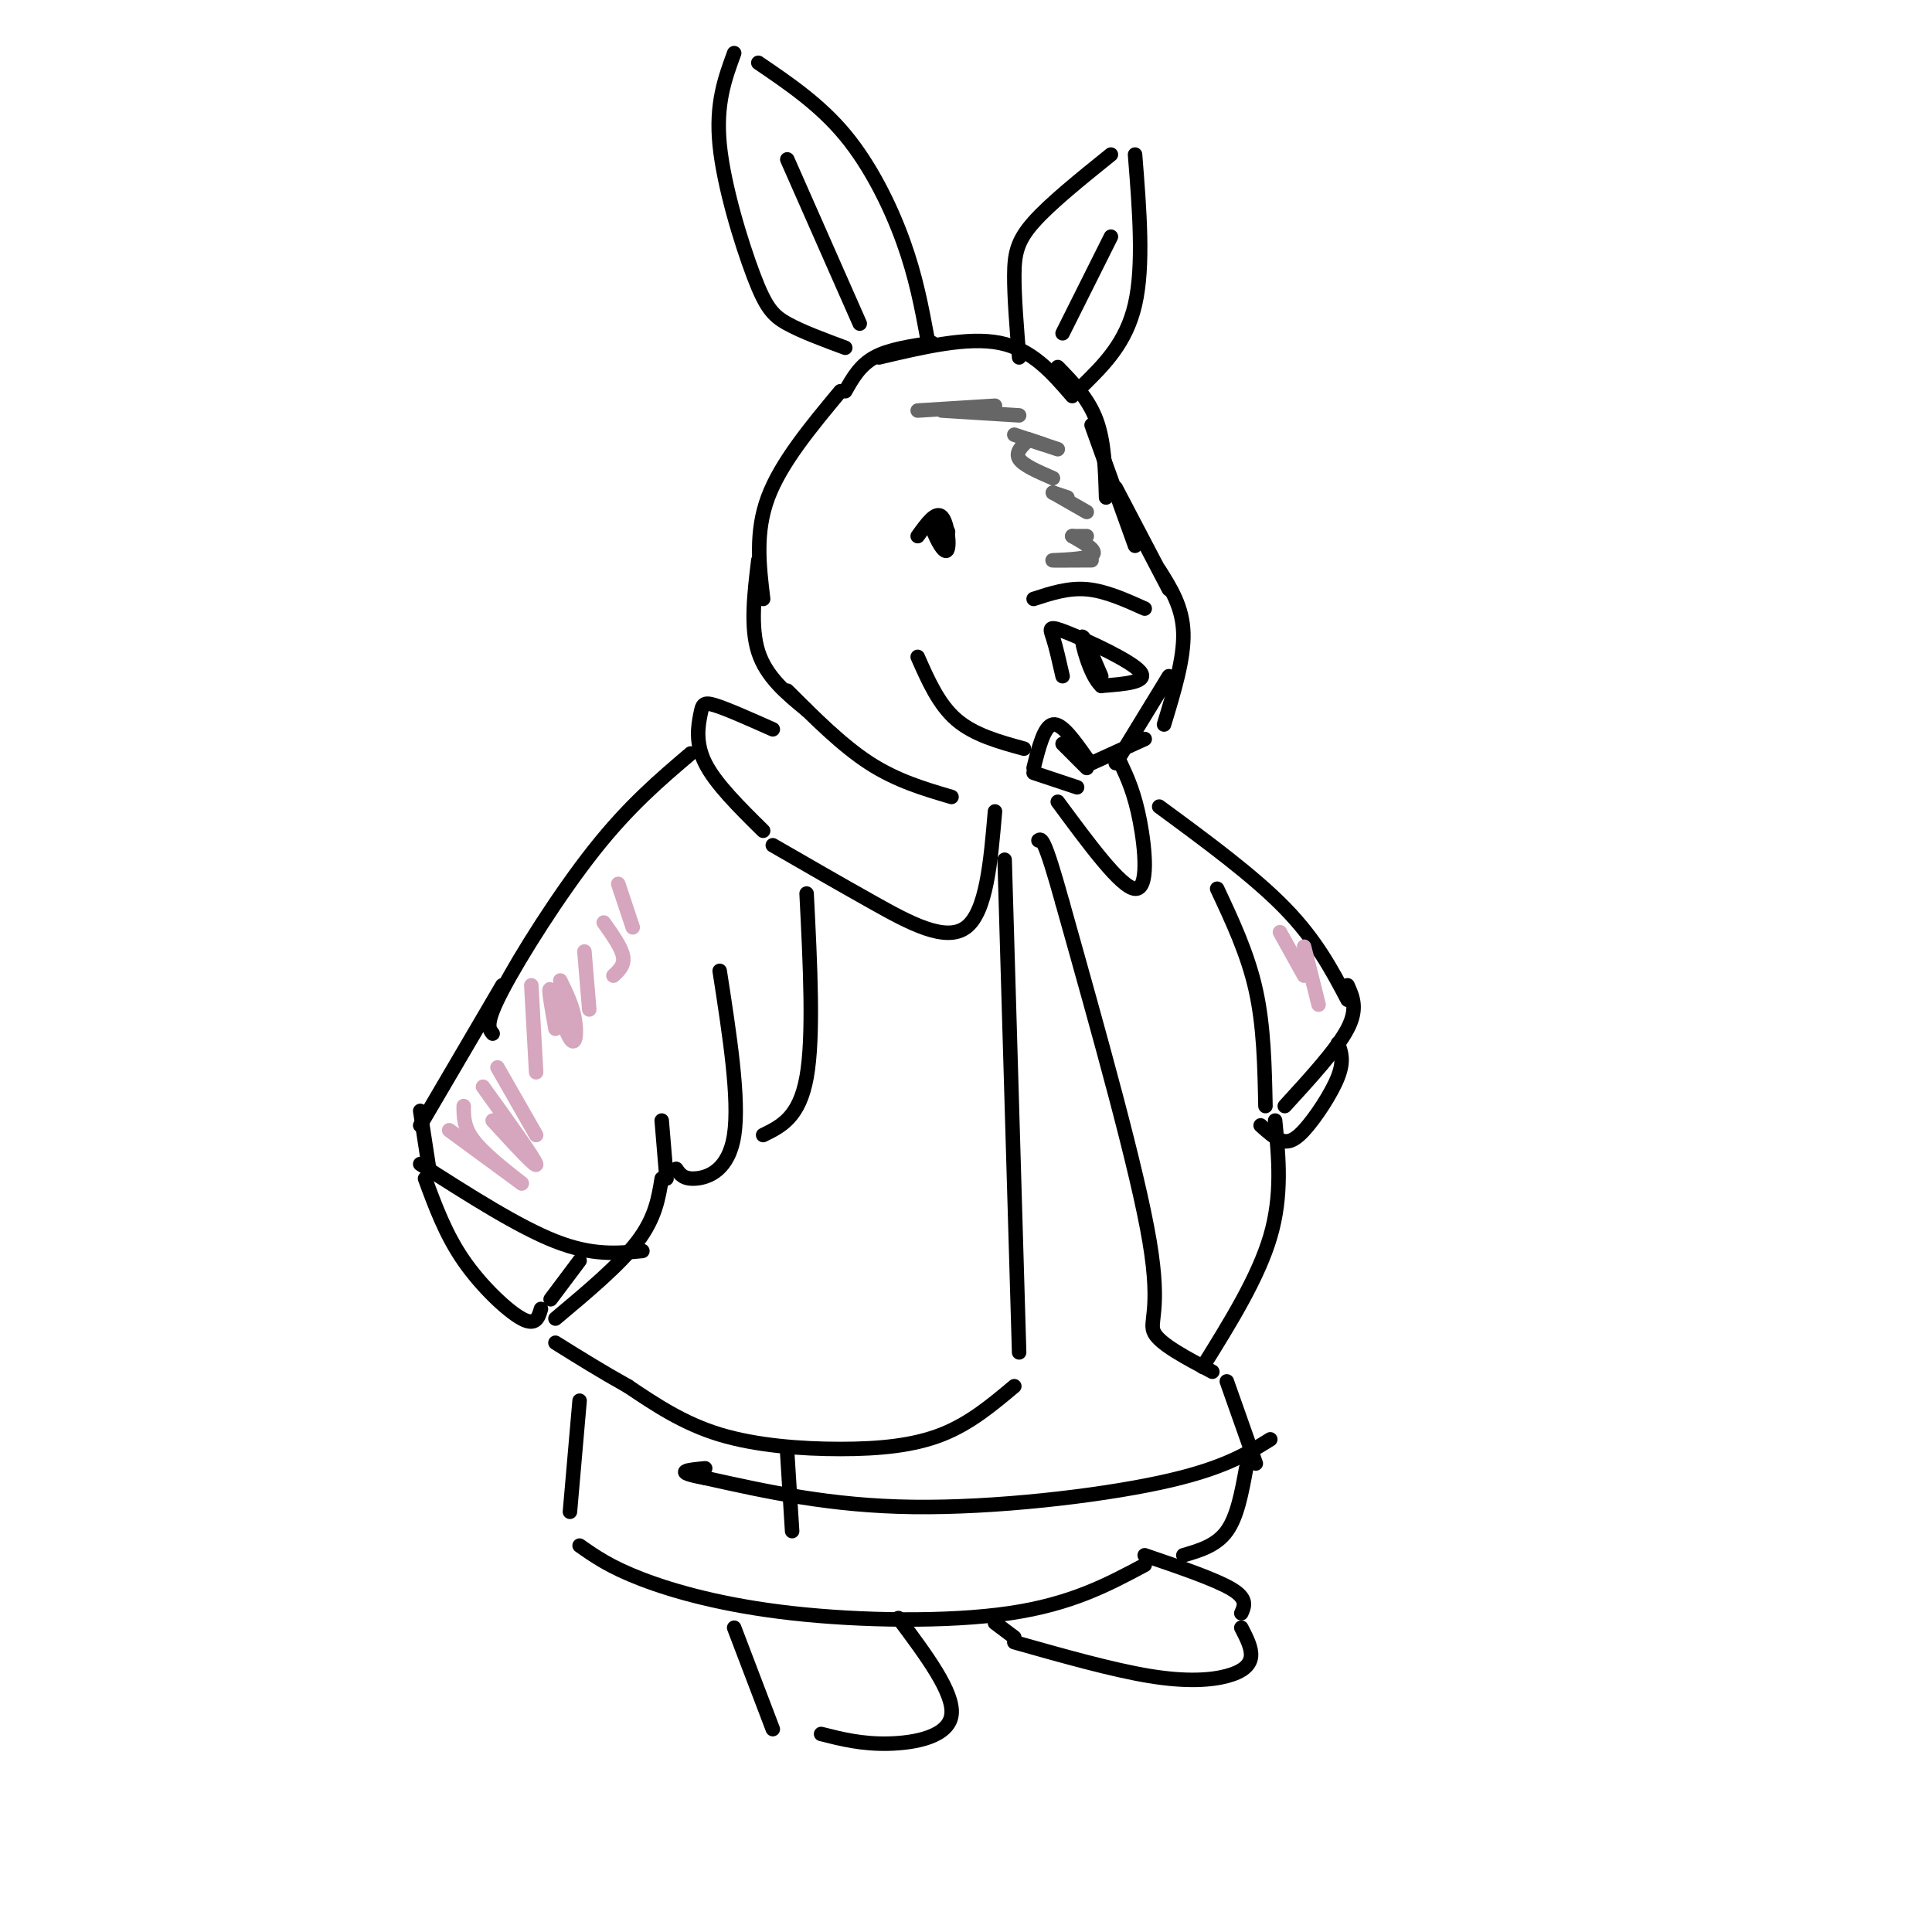 <svg viewBox='0 0 400 400' version='1.1' xmlns='http://www.w3.org/2000/svg' xmlns:xlink='http://www.w3.org/1999/xlink'><g fill='none' stroke='#000000' stroke-width='3' stroke-linecap='round' stroke-linejoin='round'><path d='M175,81c1.500,-2.667 3.000,-5.333 6,-7c3.000,-1.667 7.500,-2.333 12,-3'/><path d='M182,74c9.167,-2.167 18.333,-4.333 25,-3c6.667,1.333 10.833,6.167 15,11'/><path d='M219,76c3.167,3.250 6.333,6.500 8,11c1.667,4.500 1.833,10.250 2,16'/><path d='M226,88c0.000,0.000 9.000,25.000 9,25'/><path d='M231,101c0.000,0.000 11.000,21.000 11,21'/><path d='M240,118c2.417,3.833 4.833,7.667 5,13c0.167,5.333 -1.917,12.167 -4,19'/><path d='M242,140c0.000,0.000 -11.000,18.000 -11,18'/><path d='M237,153c0.000,0.000 -11.000,5.000 -11,5'/><path d='M225,159c0.000,0.000 -5.000,-5.000 -5,-5'/><path d='M225,157c-2.583,-3.667 -5.167,-7.333 -7,-7c-1.833,0.333 -2.917,4.667 -4,9'/><path d='M214,160c0.000,0.000 9.000,3.000 9,3'/><path d='M212,155c-5.167,-1.417 -10.333,-2.833 -14,-6c-3.667,-3.167 -5.833,-8.083 -8,-13'/><path d='M190,111c1.893,-2.637 3.786,-5.274 5,-4c1.214,1.274 1.750,6.458 1,7c-0.750,0.542 -2.786,-3.560 -3,-5c-0.214,-1.440 1.393,-0.220 3,1'/><path d='M196,110c0.500,0.167 0.250,0.083 0,0'/><path d='M220,140c-0.690,-3.048 -1.381,-6.095 -2,-8c-0.619,-1.905 -1.167,-2.667 3,-1c4.167,1.667 13.048,5.762 15,8c1.952,2.238 -3.024,2.619 -8,3'/><path d='M228,142c-2.311,-2.111 -4.089,-8.889 -4,-10c0.089,-1.111 2.044,3.444 4,8'/><path d='M192,70c-1.178,-6.333 -2.356,-12.667 -5,-20c-2.644,-7.333 -6.756,-15.667 -12,-22c-5.244,-6.333 -11.622,-10.667 -18,-15'/><path d='M152,11c-1.923,5.244 -3.845,10.488 -3,19c0.845,8.512 4.458,20.292 7,27c2.542,6.708 4.012,8.345 7,10c2.988,1.655 7.494,3.327 12,5'/><path d='M178,67c0.000,0.000 -15.000,-34.000 -15,-34'/><path d='M211,74c-0.511,-6.267 -1.022,-12.533 -1,-17c0.022,-4.467 0.578,-7.133 4,-11c3.422,-3.867 9.711,-8.933 16,-14'/><path d='M235,32c0.917,11.500 1.833,23.000 0,31c-1.833,8.000 -6.417,12.500 -11,17'/><path d='M220,69c0.000,0.000 10.000,-20.000 10,-20'/><path d='M174,81c-6.167,7.417 -12.333,14.833 -15,22c-2.667,7.167 -1.833,14.083 -1,21'/><path d='M157,116c-0.833,6.917 -1.667,13.833 0,19c1.667,5.167 5.833,8.583 10,12'/><path d='M163,143c5.667,5.667 11.333,11.333 17,15c5.667,3.667 11.333,5.333 17,7'/><path d='M160,151c-4.774,-2.125 -9.548,-4.250 -12,-5c-2.452,-0.750 -2.583,-0.125 -3,2c-0.417,2.125 -1.119,5.750 1,10c2.119,4.250 7.060,9.125 12,14'/><path d='M160,175c6.889,3.978 13.778,7.956 21,12c7.222,4.044 14.778,8.156 19,5c4.222,-3.156 5.111,-13.578 6,-24'/><path d='M219,166c6.556,8.889 13.111,17.778 16,18c2.889,0.222 2.111,-8.222 1,-14c-1.111,-5.778 -2.556,-8.889 -4,-12'/><path d='M240,167c9.750,7.167 19.500,14.333 26,21c6.500,6.667 9.750,12.833 13,19'/><path d='M279,204c1.083,2.417 2.167,4.833 0,9c-2.167,4.167 -7.583,10.083 -13,16'/><path d='M252,184c3.167,6.750 6.333,13.500 8,21c1.667,7.500 1.833,15.750 2,24'/><path d='M264,232c0.750,7.750 1.500,15.500 -1,24c-2.500,8.500 -8.250,17.750 -14,27'/><path d='M251,284c-5.356,-2.822 -10.711,-5.644 -12,-8c-1.289,-2.356 1.489,-4.244 -1,-19c-2.489,-14.756 -10.244,-42.378 -18,-70'/><path d='M220,187c-3.833,-13.833 -4.417,-13.417 -5,-13'/><path d='M208,178c0.000,0.000 3.000,102.000 3,102'/><path d='M210,287c-4.595,3.857 -9.190,7.714 -15,10c-5.810,2.286 -12.833,3.000 -21,3c-8.167,0.000 -17.476,-0.714 -25,-3c-7.524,-2.286 -13.262,-6.143 -19,-10'/><path d='M130,287c-5.667,-3.167 -10.333,-6.083 -15,-9'/><path d='M115,273c6.667,-5.583 13.333,-11.167 17,-16c3.667,-4.833 4.333,-8.917 5,-13'/><path d='M138,244c0.000,0.000 -1.000,-12.000 -1,-12'/><path d='M140,242c0.733,1.089 1.467,2.178 4,2c2.533,-0.178 6.867,-1.622 8,-9c1.133,-7.378 -0.933,-20.689 -3,-34'/><path d='M158,235c3.750,-1.833 7.500,-3.667 9,-12c1.500,-8.333 0.750,-23.167 0,-38'/><path d='M143,156c-6.378,5.422 -12.756,10.844 -20,20c-7.244,9.156 -15.356,22.044 -19,29c-3.644,6.956 -2.822,7.978 -2,9'/><path d='M104,204c0.000,0.000 -17.000,29.000 -17,29'/><path d='M87,230c0.000,0.000 2.000,13.000 2,13'/><path d='M87,241c10.167,6.500 20.333,13.000 28,16c7.667,3.000 12.833,2.500 18,2'/><path d='M88,244c2.133,5.800 4.267,11.600 8,17c3.733,5.400 9.067,10.400 12,12c2.933,1.600 3.467,-0.200 4,-2'/><path d='M114,269c0.000,0.000 6.000,-8.000 6,-8'/><path d='M120,290c0.000,0.000 -2.000,23.000 -2,23'/><path d='M120,320c3.161,2.226 6.321,4.452 13,7c6.679,2.548 16.875,5.417 31,7c14.125,1.583 32.179,1.881 45,0c12.821,-1.881 20.411,-5.940 28,-10'/><path d='M245,322c3.417,-1.000 6.833,-2.000 9,-5c2.167,-3.000 3.083,-8.000 4,-13'/><path d='M260,303c0.000,0.000 -6.000,-17.000 -6,-17'/><path d='M263,298c-5.000,3.111 -10.000,6.222 -23,9c-13.000,2.778 -34.000,5.222 -51,5c-17.000,-0.222 -30.000,-3.111 -43,-6'/><path d='M146,306c-7.167,-1.333 -3.583,-1.667 0,-2'/><path d='M164,317c0.000,0.000 -1.000,-16.000 -1,-16'/><path d='M237,322c7.333,2.500 14.667,5.000 18,7c3.333,2.000 2.667,3.500 2,5'/><path d='M257,337c1.101,2.125 2.202,4.250 2,6c-0.202,1.750 -1.708,3.125 -5,4c-3.292,0.875 -8.369,1.250 -16,0c-7.631,-1.250 -17.815,-4.125 -28,-7'/><path d='M210,339c0.000,0.000 -4.000,-3.000 -4,-3'/><path d='M186,335c5.778,7.733 11.556,15.467 11,20c-0.556,4.533 -7.444,5.867 -13,6c-5.556,0.133 -9.778,-0.933 -14,-2'/><path d='M160,358c0.000,0.000 -8.000,-21.000 -8,-21'/><path d='M277,216c0.667,1.792 1.333,3.583 0,7c-1.333,3.417 -4.667,8.458 -7,11c-2.333,2.542 -3.667,2.583 -5,2c-1.333,-0.583 -2.667,-1.792 -4,-3'/><path d='M214,124c3.583,-1.167 7.167,-2.333 11,-2c3.833,0.333 7.917,2.167 12,4'/></g>
<g fill='none' stroke='#d5a6bd' stroke-width='3' stroke-linecap='round' stroke-linejoin='round'><path d='M93,234c0.000,0.000 15.000,11.000 15,11'/><path d='M108,245c-4.000,-3.167 -8.000,-6.333 -10,-9c-2.000,-2.667 -2.000,-4.833 -2,-7'/><path d='M102,232c4.667,5.083 9.333,10.167 9,9c-0.333,-1.167 -5.667,-8.583 -11,-16'/><path d='M111,235c0.000,0.000 -8.000,-14.000 -8,-14'/><path d='M111,222c0.000,0.000 -1.000,-18.000 -1,-18'/><path d='M115,213c-0.827,-4.583 -1.655,-9.167 -1,-8c0.655,1.167 2.792,8.083 4,10c1.208,1.917 1.488,-1.167 1,-4c-0.488,-2.833 -1.744,-5.417 -3,-8'/><path d='M122,209c0.000,0.000 -1.000,-12.000 -1,-12'/><path d='M127,202c1.167,-1.083 2.333,-2.167 2,-4c-0.333,-1.833 -2.167,-4.417 -4,-7'/><path d='M131,192c0.000,0.000 -3.000,-9.000 -3,-9'/><path d='M265,193c0.000,0.000 5.000,9.000 5,9'/><path d='M270,196c0.000,0.000 3.000,12.000 3,12'/></g>
<g fill='none' stroke='#666666' stroke-width='3' stroke-linecap='round' stroke-linejoin='round'><path d='M190,85c0.000,0.000 16.000,-1.000 16,-1'/><path d='M195,85c0.000,0.000 16.000,1.000 16,1'/><path d='M210,90c0.000,0.000 9.000,3.000 9,3'/><path d='M213,91c0.000,0.000 3.000,1.000 3,1'/><path d='M213,91c-1.417,1.333 -2.833,2.667 -2,4c0.833,1.333 3.917,2.667 7,4'/><path d='M218,102c0.000,0.000 3.000,1.000 3,1'/><path d='M218,102c0.000,0.000 7.000,4.000 7,4'/><path d='M222,111c0.000,0.000 3.000,0.000 3,0'/><path d='M222,111c2.756,1.578 5.511,3.156 4,4c-1.511,0.844 -7.289,0.956 -8,1c-0.711,0.044 3.644,0.022 8,0'/></g>
</svg>